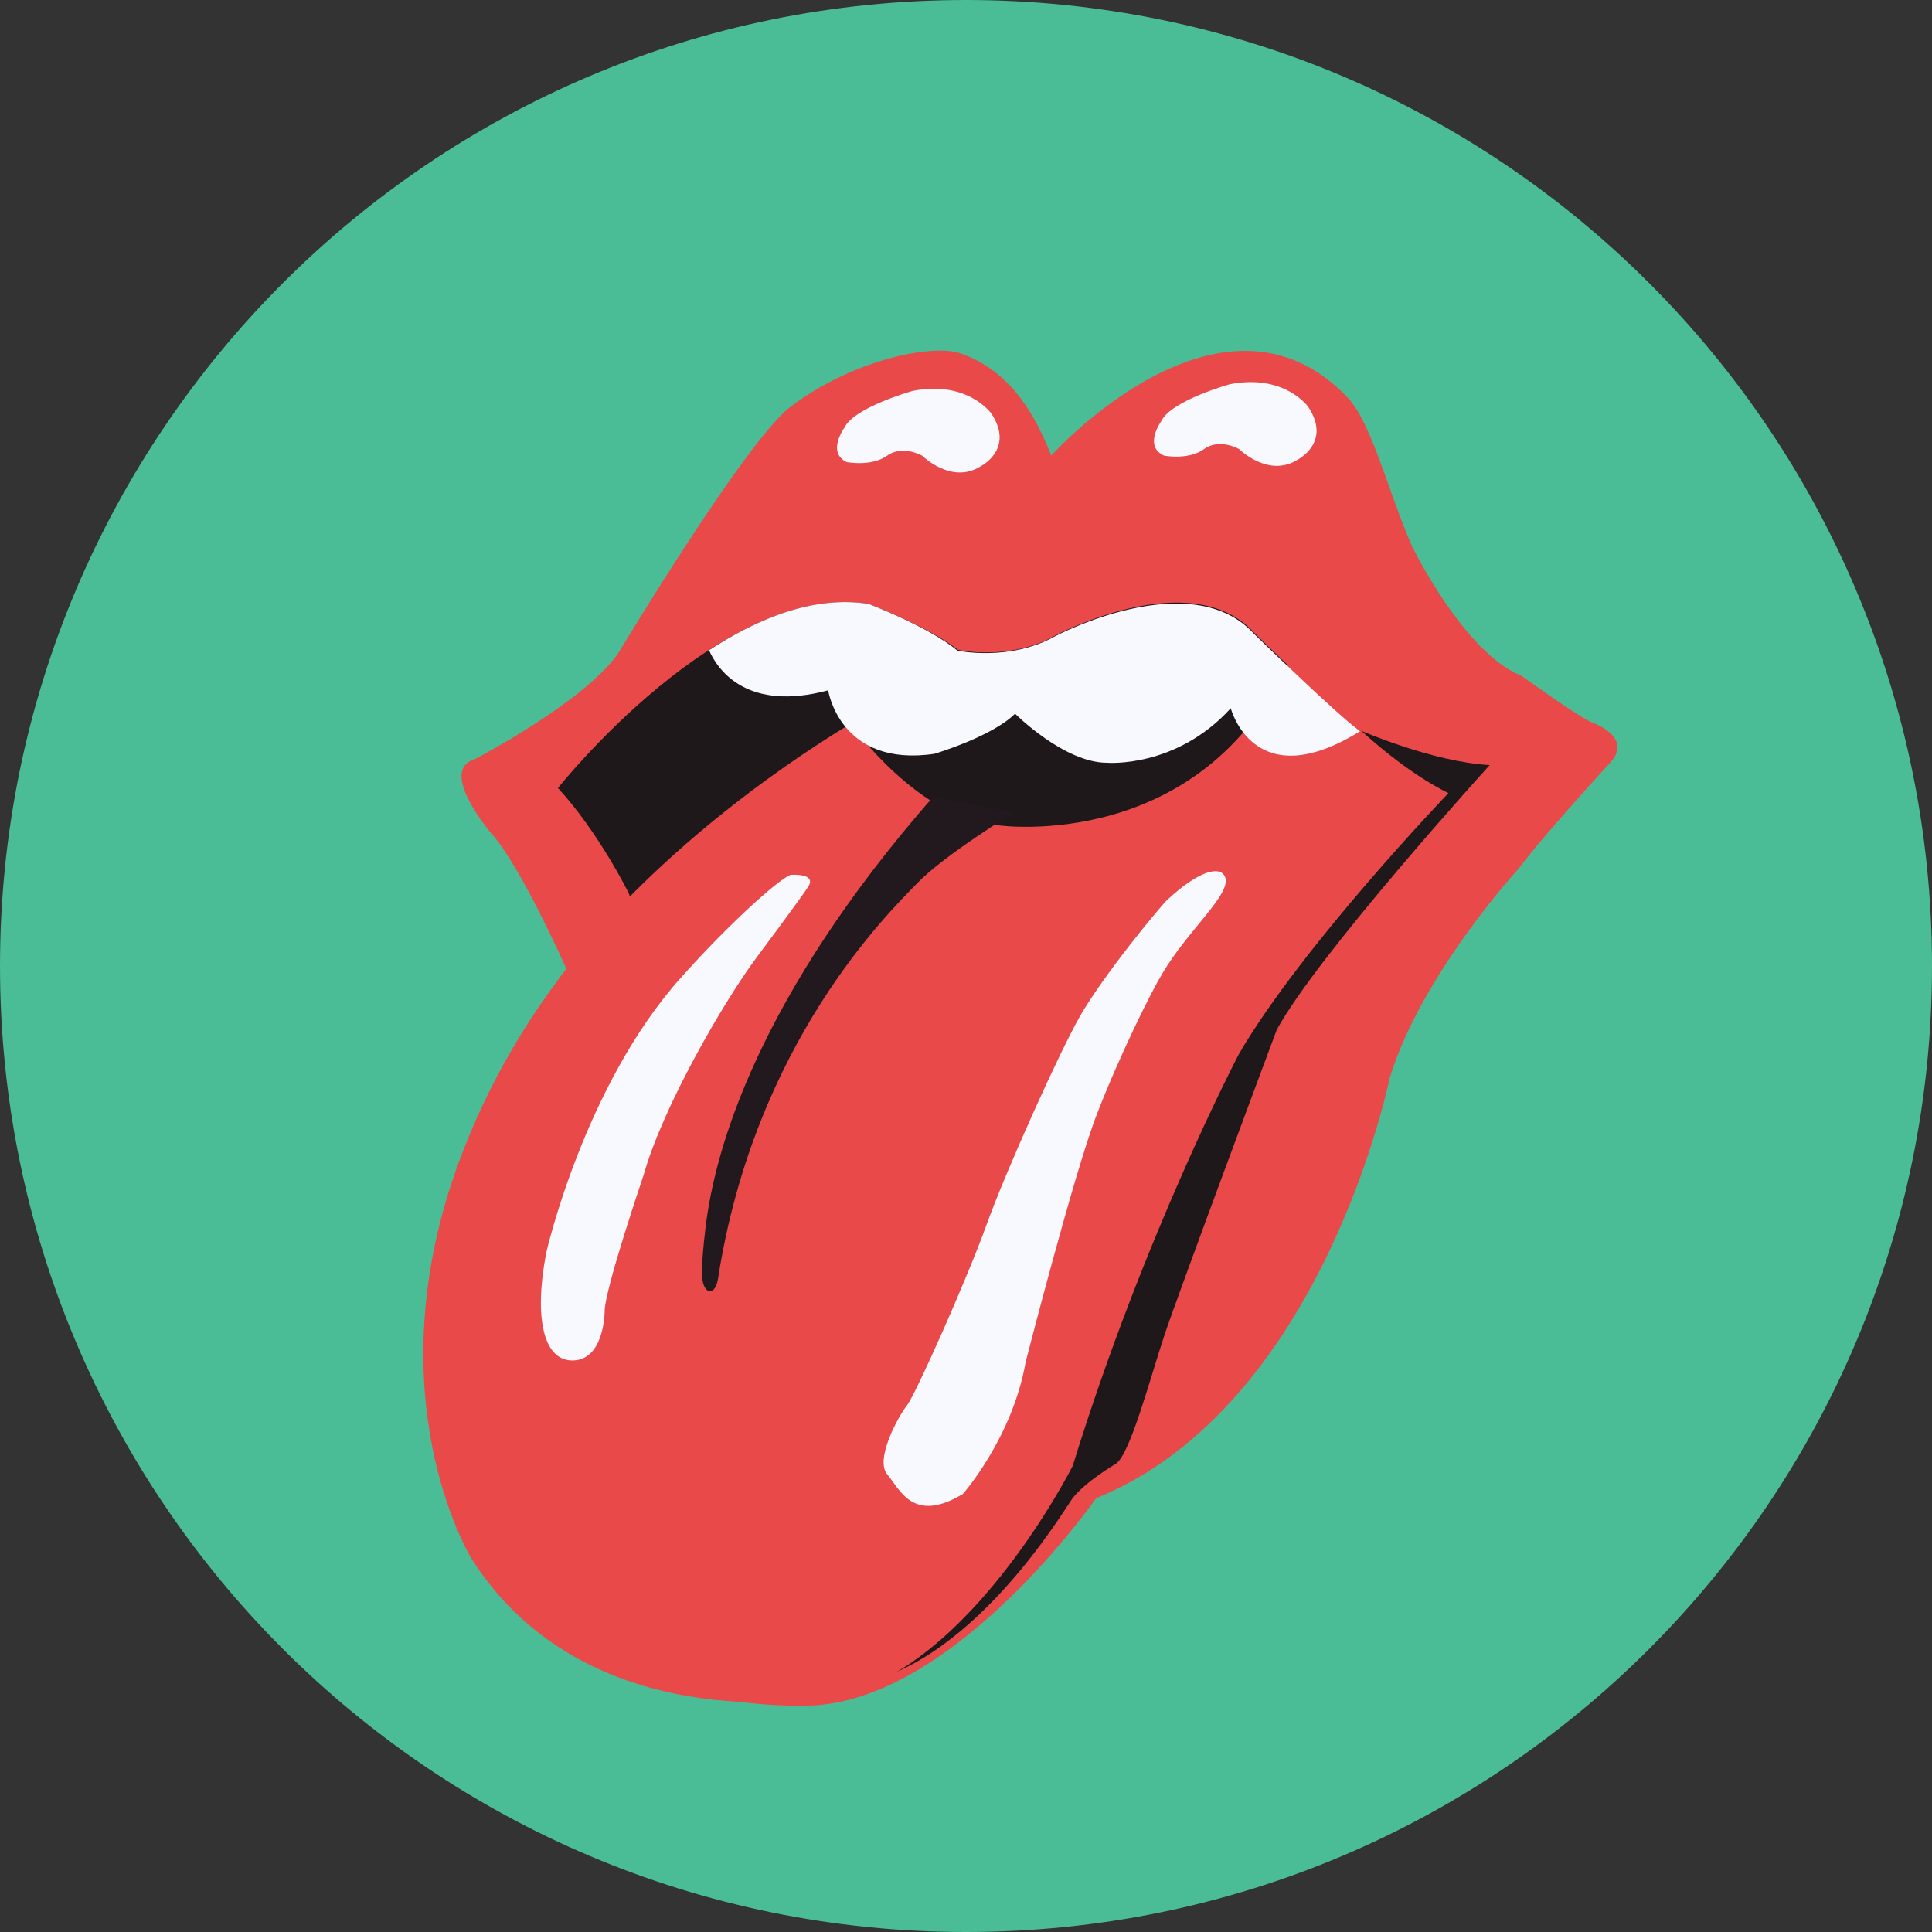 <?xml version="1.0" encoding="iso-8859-1"?>
<!-- Generator: Adobe Illustrator 19.0.0, SVG Export Plug-In . SVG Version: 6.00 Build 0)  -->
<svg version="1.1" id="Layer_1" xmlns="http://www.w3.org/2000/svg" xmlns:xlink="http://www.w3.org/1999/xlink" x="0px" y="0px"
	 viewBox="0 0 496.2 496.2" style="enable-background:new 0 0 496.2 496.2;" xml:space="preserve">
<rect x="0" y="0" width="496.2" height="496.2" fill="#333333" stroke="none"/>
<path style="fill:#4ABC96;" d="M496.2,248.1C496.2,111.1,385.1,0,248.1,0S0,111.1,0,248.1s111.1,248.1,248.1,248.1
	S496.2,385.1,496.2,248.1z"/>
<path style="fill:#EA4949;" d="M270,117c0,0,43.8-48.8,76.1-14.9c6.2,6.5,10.7,25,16.6,38.3c0,0,13.3,27.3,28.1,33.2
	c0,0,13.3,9.6,17.7,11.8c0,0,11.1,3.7,5.2,10.3c0,0-17,18.5-23.6,27.3c0,0-25.1,27.3-33.2,53.9c0,0-17,84.2-75.4,107.9
	c0,0-35.5,51-72.4,53.2c0,0-58.4,3.7-87.9-37.7c0,0-25.7-41.6-3-102.5c7.5-20.2,17.7-36.4,27.3-48.9c0,0-11.8-26.6-19.2-34.7
	c0,0-14-16.3-4.4-19.2c0,0,27.9-14.5,36.8-27.1c0,0,32.9-54.8,44.3-63.4c15.5-11.8,36.2-16.4,43.8-13.7
	C257.1,94.5,264.3,102.5,270,117z"/>
<path style="fill:#1E181A;" d="M143.3,202.4c0,0,42.1-53.2,79.8-47.3c0,0,15.5,5.9,22.9,11.8c0,0,13.3,3,25.1-3.7
	c0,0,34.7-18.5,51-0.7c0,0,20.9,20.5,27.3,25.1c0,0,18.5,8.1,33.2,8.9c0,0-44.3,48.8-54.7,68c0,0-25.1,67.2-28.8,78.3
	c-3.7,11.1-8.9,31-12.6,33.2s-8.9,5.9-11.1,8.9s-26.6,44.3-57.6,48l-56.2-203.2C161.7,229.7,153.6,213.5,143.3,202.4z"/>
<path style="fill:#EA4949;" d="M256.7,212c0,0,52.1,7.2,74.8-43.2c0,0,19.8,24.6,40.5,34.9c0,0-37.7,39.3-53.8,67
	c0,0-24.4,46.5-42.7,105.8c0,0-29,57.6-65.9,59.8c0,0-59.3,10-88.5-36c0,0-25.7-41.6-3-102.5c7.5-20.2,17.7-36.4,27.3-48.9
	c0,0,23.1-32.5,73-63C218.5,185.9,236.2,210.9,256.7,212z"/>
<g>
	<path style="fill:#F8F9FE;" d="M212.7,177.3c0,0,3,19.9,27.3,16.3c0,0,14.8-4.4,20.7-10.3c0,0,12.6,12.6,23.6,12.6
		c0,0,17.7,1.5,31.8-14c0,0,5.9,22.9,33.2,5.9c-6.1-4.4-27.3-25.1-27.3-25.1c-16.3-17.7-51,0.7-51,0.7c-11.8,6.6-25.1,3.7-25.1,3.7
		c-7.3-6.1-22.8-12-22.8-12c-13.9-2.2-28.3,3.6-41,11.9C184.5,172.4,192.1,182.8,212.7,177.3z"/>
	<path style="fill:#F8F9FE;" d="M194.4,245.8c-8.3,11.1-24.1,38.2-29.1,56c0,0-10,29.4-10,34.9c0,0,0,12.2-7.8,12.7
		s-10.5-10.5-7.2-27.7c0,0,9.7-42.7,34.4-70.4c10.9-12.3,24.4-24.9,28.3-26.6c0,0,7.2-0.6,4.4,3.3
		C207.4,228.1,202.7,234.7,194.4,245.8z"/>
	<path style="fill:#F8F9FE;" d="M299.8,231.1c-1.7,1.6-16.5,19.4-22.6,30.2c-5.3,9.4-18.8,39.3-23.8,53.2
		c-5,13.9-18.3,43.8-20.5,46.5c-2.2,2.8-8.3,13.9-5,17.7c3.3,3.9,6.6,12.7,19.4,5c0,0,12.7-14.4,16.1-33.8c0,0,12.5-48.8,18.3-63.7
		c5.8-15,13.8-31.2,16.9-36.3c6.6-11.1,17.5-20.1,16.1-24.5C313.6,222.2,308.1,223.4,299.8,231.1z"/>
</g>
<path style="fill:#22191E;" d="M180.6,329.6c-0.4-1.4-0.6-4.1,0.6-14.3c2.4-20.3,13.6-59.4,58.5-110.7l20.7,4.1
	c0,0-17.9,10.9-25,18.3c-7.1,7.4-41.6,40.7-51,101.5C183.8,332.2,181.5,332.7,180.6,329.6z"/>
<g>
	<path style="fill:#F8F9FE;" d="M309.3,115.3c0,0,3.3-2.8,8.9,0c0,0,7.5,7.5,15,2.8c0,0,8.9-4.4,2.8-13.6c0,0-6.1-8.6-20.2-5.8
		c0,0-15,4.2-17.5,9.4c0,0-4.7,6.4,0.6,8.9C298.8,117,305.2,118.3,309.3,115.3z"/>
	<path style="fill:#F8F9FE;" d="M227.9,117c0,0,3.3-2.8,8.9,0c0,0,7.5,7.5,15,2.8c0,0,8.9-4.4,2.8-13.6c0,0-6.1-8.6-20.2-5.8
		c0,0-15,4.2-17.5,9.4c0,0-4.7,6.4,0.6,8.9C217.3,118.6,223.7,120,227.9,117z"/>
</g>
<g>
</g>
<g>
</g>
<g>
</g>
<g>
</g>
<g>
</g>
<g>
</g>
<g>
</g>
<g>
</g>
<g>
</g>
<g>
</g>
<g>
</g>
<g>
</g>
<g>
</g>
<g>
</g>
<g>
</g>
</svg>
